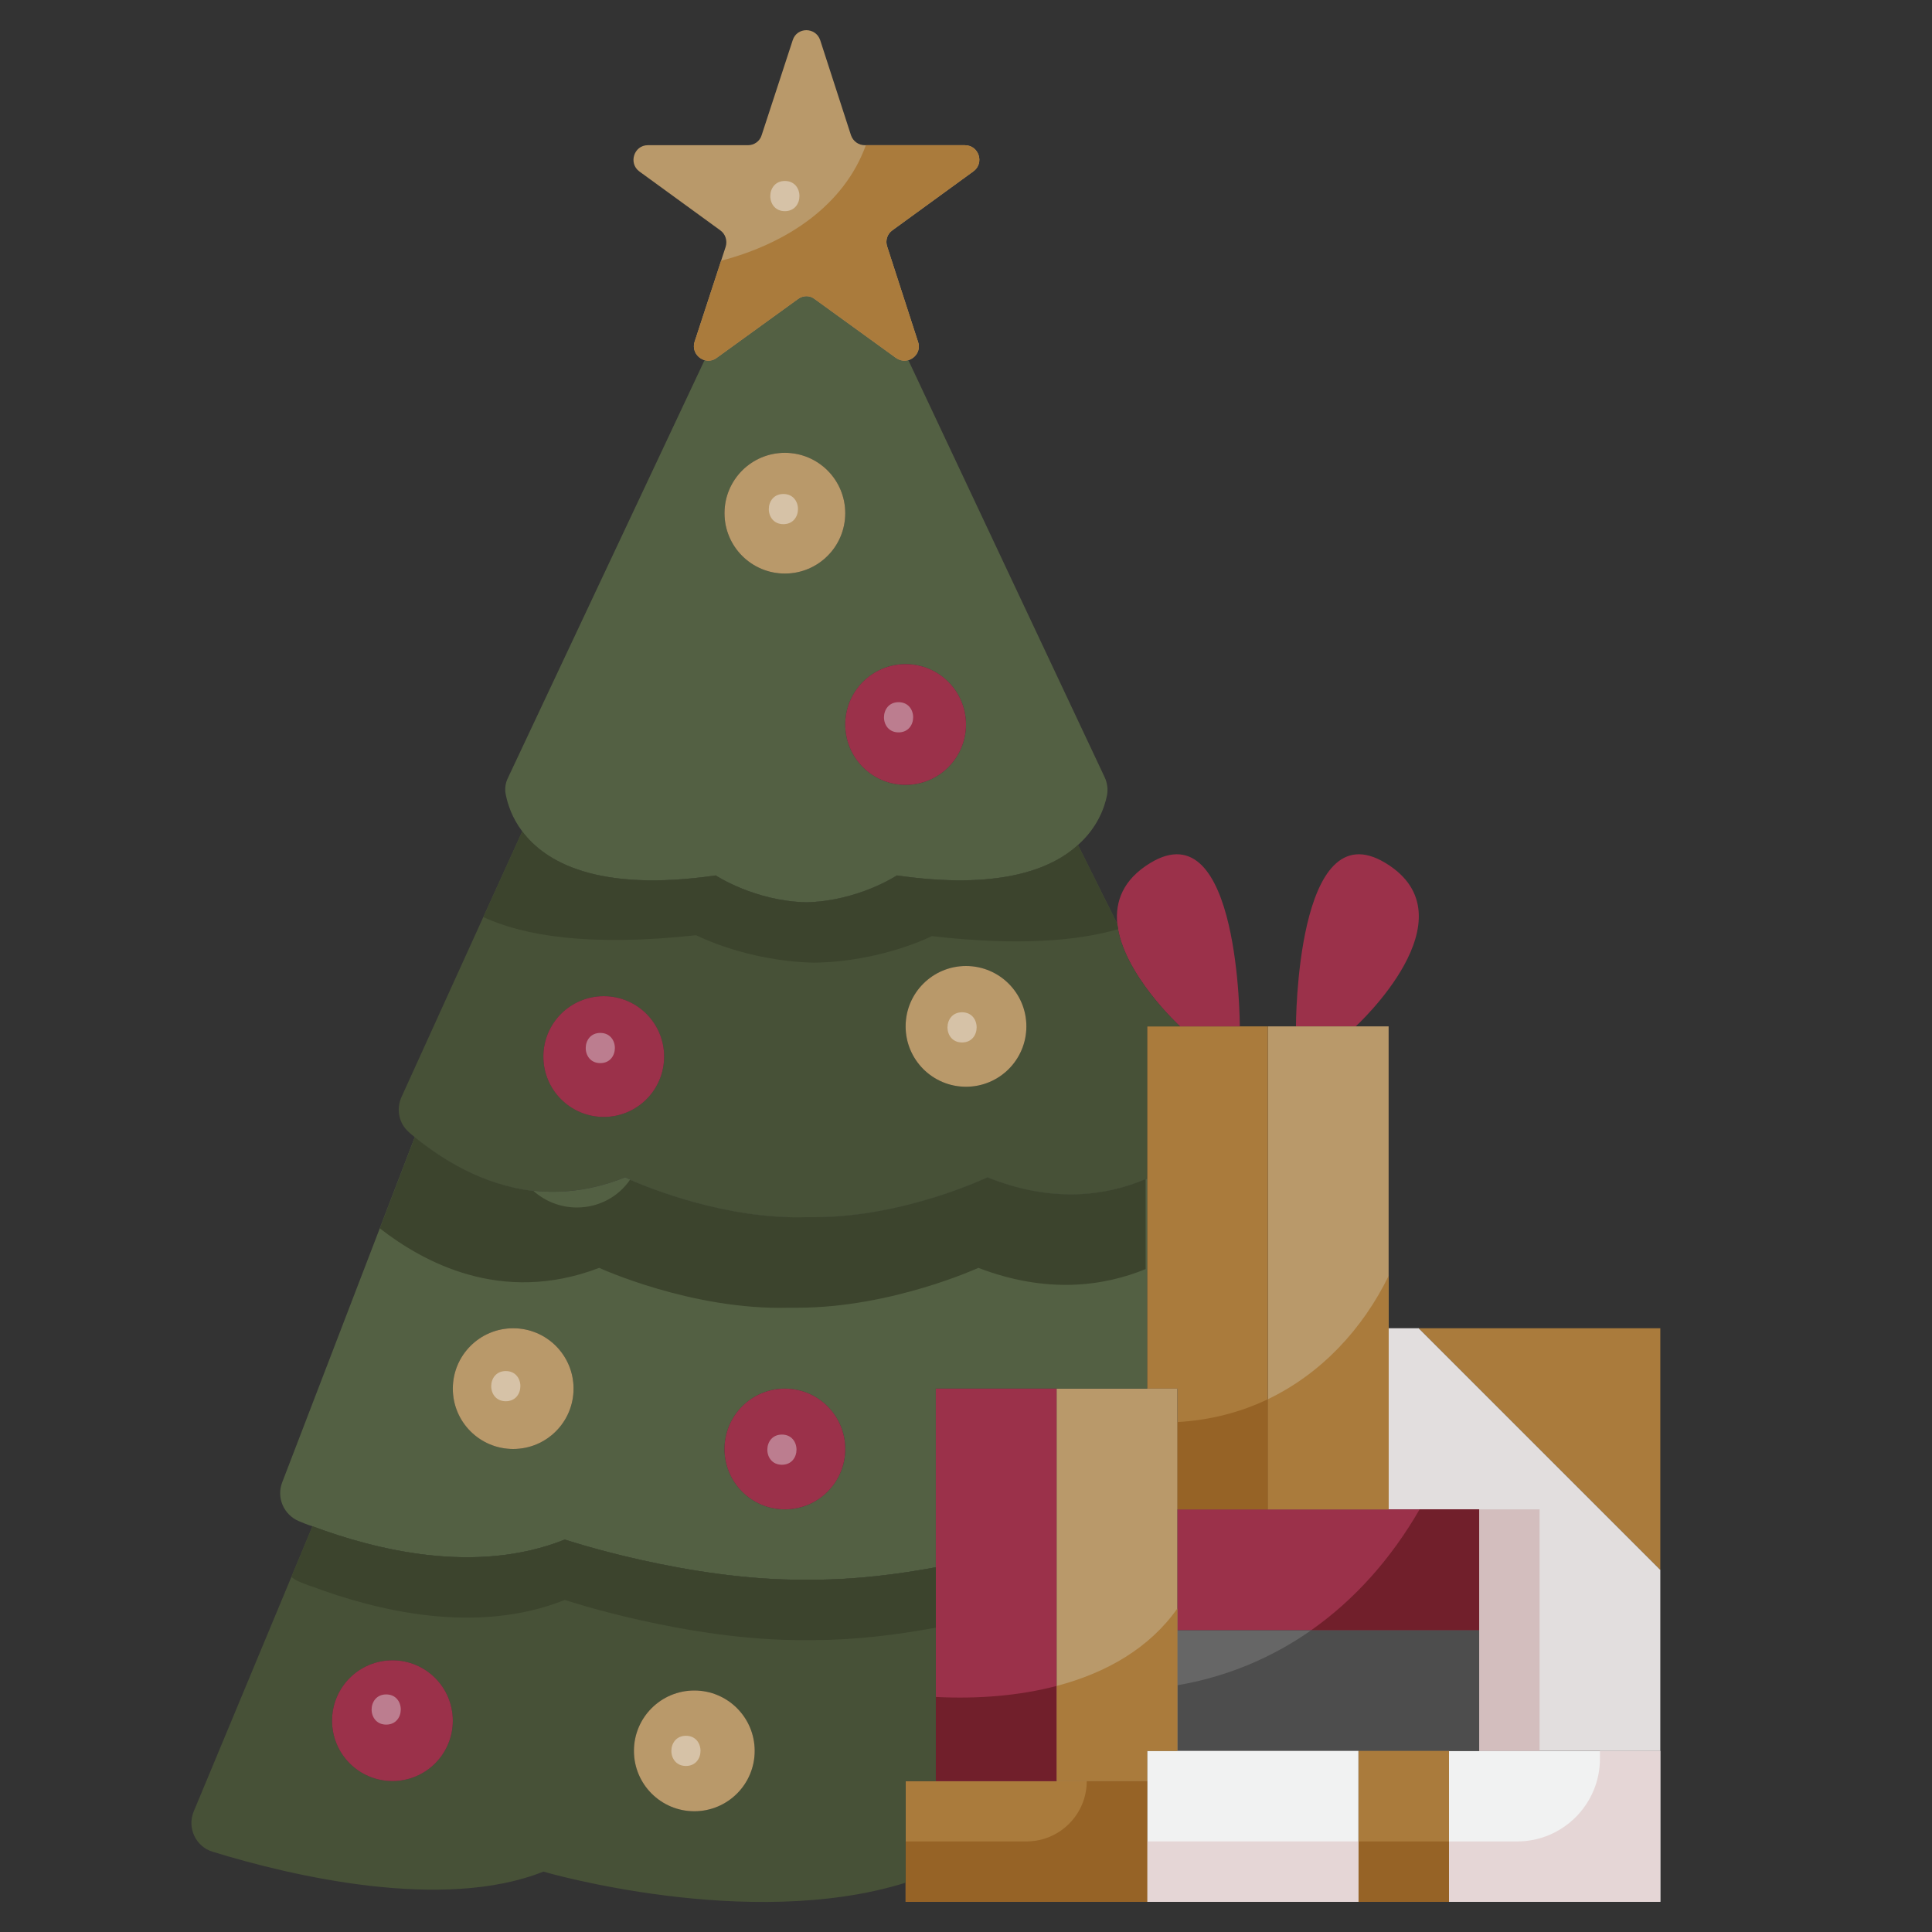 <svg xmlns="http://www.w3.org/2000/svg" width="512" viewBox="0 0 64 64" height="512" id="Flat"><rect x="0" y="0" width="64" height="64" fill="#333333" stroke="none"/><path fill="#f1f2f2" d="m48 58h7v5h-7z"></path><path fill="#e2dede" d="m55 52v6h-6v-8h-3v-6h1z"></path><path fill="#aa7b3c" d="m55 44v8l-8-8z"></path><path fill="#666" d="m39 54h10v4h-10z"></path><path fill="#9b314a" d="m39 50h10v4h-10z"></path><path fill="#d3bebe" d="m49 50h2v8h-2z"></path><path fill="#4d4d4d" d="m43.44 54c-1.316.925-2.809 1.548-4.44 1.827v2.173h5 1 3 1v-4z"></path><path fill="#711f2b" d="m49 50h-1.974c-.953 1.651-2.166 3.001-3.587 4h5.561z"></path><path fill="#aa7b3c" d="m45 58h3v5h-3z"></path><path fill="#9b314a" d="m45.9 28.59c2.96 1.8-.99 5.41-.99 5.41h-1.98s0-7.22 2.97-5.41z"></path><path fill="#b9996a" d="m46 44v6h-4v-16h.93 1.98 1.09z"></path><path fill="#f1f2f2" d="m38 58h7v5h-7z"></path><path fill="#e5d6d6" d="m55 58v5h-7v-2h2.26c1.51 0 2.74-1.23 2.74-2.74v-.26z"></path><path fill="#966326" d="m45 61h3v2h-3z"></path><path fill="#e5d6d6" d="m38 61h7v2h-7z"></path><path fill="#aa7b3c" d="m42 34v16h-3v-4h-1v-6.96-5.04h1.09 1.98z"></path><path fill="#aa7b3c" d="m42 46.351v3.649h4v-6-1.735c-.854 1.751-2.223 3.234-4 4.086z"></path><path fill="#966326" d="m39 50h3v-3.649c-.901.432-1.908.695-3 .757z"></path><path fill="#9b314a" d="m41.07 34h-1.98s-1.9-1.74-2.08-3.4c-.07-.74.19-1.46 1.09-2.01 2.97-1.81 2.97 5.41 2.97 5.41z"></path><path fill="#475137" d="m39.09 34h-1.09v5.04c-1.33.57-3.12.83-5.29-.04 0 0-2.75 1.32-5.72 1.32-.09 0-.19 0-.28 0-3.07.09-6-1.32-6-1.32-3.12 1.25-5.6-.21-6.97-1.33-.07-.06-.14-.11-.2-.17-.33-.29-.42-.76-.24-1.16l4-8.8c.75 1 2.47 2.03 6.41 1.46 0 0 1.28.85 3 .89 1.72-.04 3-.89 3-.89 3.34.48 5.09-.18 6-1.01l1.3 2.61c.18 1.66 2.08 3.4 2.08 3.4zm-5.09 0c0-1.1-.9-2-2-2s-2 .9-2 2 .9 2 2 2 2-.9 2-2zm-12 1c0-1.1-.9-2-2-2s-2 .9-2 2 .9 2 2 2 2-.9 2-2z"></path><path fill="#b9996a" d="m39 58h-1v1h-3v-13h4z"></path><path fill="#aa7b3c" d="m30 59h8v4h-8z"></path><path fill="#966326" d="m38 59v4h-8v-2h4c1.105 0 2-.895 2-2z"></path><path fill="#536043" d="m38 39.04v6.96h-3-4v5.92h-.01c-1.24.23-2.65.41-4.06.41-.08 0-.15 0-.22 0-3.89.04-8-1.33-8-1.33-2.95 1.18-6.27.34-8.36-.44-.16-.05-.31-.11-.45-.17-.5-.21-.75-.78-.55-1.29l4.39-11.43c1.37 1.12 3.85 2.58 6.97 1.33 0 0 2.93 1.41 6 1.32h.28c2.97 0 5.72-1.32 5.72-1.32 2.17.87 3.96.61 5.29.04zm-10 8.96c0-1.1-.9-2-2-2s-2 .9-2 2 .9 2 2 2 2-.9 2-2zm-9-2c0-1.1-.9-2-2-2s-2 .9-2 2 .9 2 2 2 2-.9 2-2z"></path><path fill="#3c442d" d="m37.95 39.06v2.98c-1.39.57-3.27.83-5.54-.04 0 0-2.88 1.32-5.99 1.32h-.29c-3.21.09-6.28-1.32-6.28-1.32-3.25 1.24-5.84-.2-7.27-1.31l1.16-3.02c.89.72 2.24 1.59 3.93 1.78.38.34.89.55 1.44.55.74 0 1.39-.37 1.76-.92.65.28 3.19 1.32 5.84 1.24h.28c2.97 0 5.72-1.32 5.72-1.32 2.14.86 3.92.62 5.24.06z"></path><path fill="#536043" d="m36.59 25.74c.09.19.12.4.08.61-.08.4-.31 1.06-.96 1.64-.91.83-2.66 1.49-6 1.01 0 0-1.28.85-3 .89-1.72-.04-3-.89-3-.89-3.94.57-5.66-.46-6.41-1.46-.34-.45-.48-.9-.54-1.19-.05-.21-.02-.42.08-.61l6.5-13.81c.13.04.28.02.41-.08l2.68-1.94c.17-.13.4-.13.56 0l2.68 1.94c.14.1.29.12.42.08zm-4.59-1.74c0-1.1-.9-2-2-2s-2 .9-2 2 .9 2 2 2 2-.9 2-2zm-4-7c0-1.1-.9-2-2-2s-2 .9-2 2 .9 2 2 2 2-.9 2-2z"></path><path fill="#3c442d" d="m37.04 30.78c-1.35.39-3.31.56-6.17.23 0 0-1.67.85-3.91.88-2.24-.05-3.9-.91-3.9-.91-3.56.39-5.73.01-7.05-.6l1.29-2.84c.75 1 2.47 2.03 6.41 1.46 0 0 1.28.85 3 .89 1.72-.04 3-.89 3-.89 3.34.48 5.09-.18 6-1.01l1.3 2.61c.01.06.02.12.03.18z"></path><path fill="#9b314a" d="m31 46h4v13h-4z"></path><path fill="#aa7b3c" d="m35 55.85v3.15h3v-1h1v-4-.714c-.912 1.295-2.325 2.124-4 2.564z"></path><path fill="#711f2b" d="m31 56.214v2.786h4v-3.15c-1.227.321-2.589.436-4 .364z"></path><circle r="2" fill="#b9996a" cy="34" cx="32"></circle><path fill="#b9996a" d="m30.09 11.93c-.13.04-.28.02-.42-.08l-2.68-1.94c-.16-.13-.39-.13-.56 0l-2.68 1.94c-.13.1-.28.12-.41.08-.24-.07-.42-.32-.33-.61l1.03-3.15c.06-.2-.01-.42-.18-.54l-2.68-1.95c-.37-.27-.18-.87.28-.87h3.32c.2 0 .39-.13.45-.33l1.03-3.15c.14-.44.76-.44.91 0l1.02 3.15c.07.2.25.33.46.33h3.31c.47 0 .66.6.28.87l-2.68 1.95c-.17.12-.24.34-.17.54l1.02 3.15c.1.28-.08.54-.32.61z"></path><path fill="#aa7b3c" d="m32.24 5.68c.38-.27.19-.87-.28-.87h-3.277c-.714 1.969-2.579 3.247-4.795 3.827l-.878 2.683c-.09.29.09.54.33.61.13.04.28.02.41-.08l2.68-1.94c.17-.13.4-.13.56 0l2.68 1.94c.14.1.29.12.42.08.24-.07.42-.33.32-.61l-1.02-3.15c-.07-.2 0-.42.17-.54z"></path><circle r="2" fill="#9b314a" cy="24" cx="30"></circle><path fill="#475137" d="m31 51.92v7.08h-1v3.37h-.01c-5.2 1.62-11.99-.37-11.99-.37-3.31 1.32-8.3.16-10.96-.66-.56-.17-.85-.8-.62-1.34l3.93-9.44c2.09.78 5.41 1.62 8.36.44 0 0 4.11 1.37 8 1.33h.22c1.41 0 2.82-.18 4.06-.41zm-6 6.08c0-1.1-.9-2-2-2s-2 .9-2 2 .9 2 2 2 2-.9 2-2zm-10-1c0-1.1-.9-2-2-2s-2 .9-2 2 .9 2 2 2 2-.9 2-2z"></path><path fill="#3c442d" d="m31 51.92v2h-.01c-1.24.23-2.65.41-4.06.41h-.22c-3.89.04-8-1.33-8-1.33-2.95 1.18-6.27.34-8.36-.44-.16-.05-.31-.11-.45-.17-.09-.04-.17-.09-.25-.15l.7-1.68c2.09.78 5.41 1.62 8.36.44 0 0 4.11 1.37 8 1.33h.22c1.41 0 2.82-.18 4.06-.41z"></path><circle r="2" fill="#b9996a" cy="17" cx="26"></circle><circle r="2" fill="#9b314a" cy="48" cx="26"></circle><circle r="2" fill="#b9996a" cy="58" cx="23"></circle><circle r="2" fill="#9b314a" cy="35" cx="20"></circle><circle r="2" fill="#b9996a" cy="46" cx="17"></circle><circle r="2" fill="#9b314a" cy="57" cx="13"></circle><g fill="#d6c2a7"><path d="m26 5.995c-.643 0-.645 1 0 1 .643 0 .645-1 0-1z"></path><path d="m25.951 16.364c-.643 0-.645 1 0 1 .644 0 .645-1 0-1z"></path><path d="m31.87 33.533c-.643 0-.645 1 0 1 .643 0 .644-1 0-1z"></path><path d="m16.755 45.418c-.643 0-.645 1 0 1 .644 0 .645-1 0-1z"></path><path d="m22.723 57.5c-.643 0-.645 1 0 1 .643 0 .644-1 0-1z"></path></g><path fill="#bc7d8f" d="m25.902 47.522c-.643 0-.645 1 0 1 .644 0 .645-1 0-1z"></path><path fill="#bc7d8f" d="m19.886 34.217c-.643 0-.645 1 0 1 .643 0 .644-1 0-1z"></path><path fill="#bc7d8f" d="m29.766 23.261c-.643 0-.645 1 0 1 .644 0 .645-1 0-1z"></path><path fill="#bc7d8f" d="m12.793 56.13c-.643 0-.644 1 0 1s.645-1 0-1z"></path></svg>